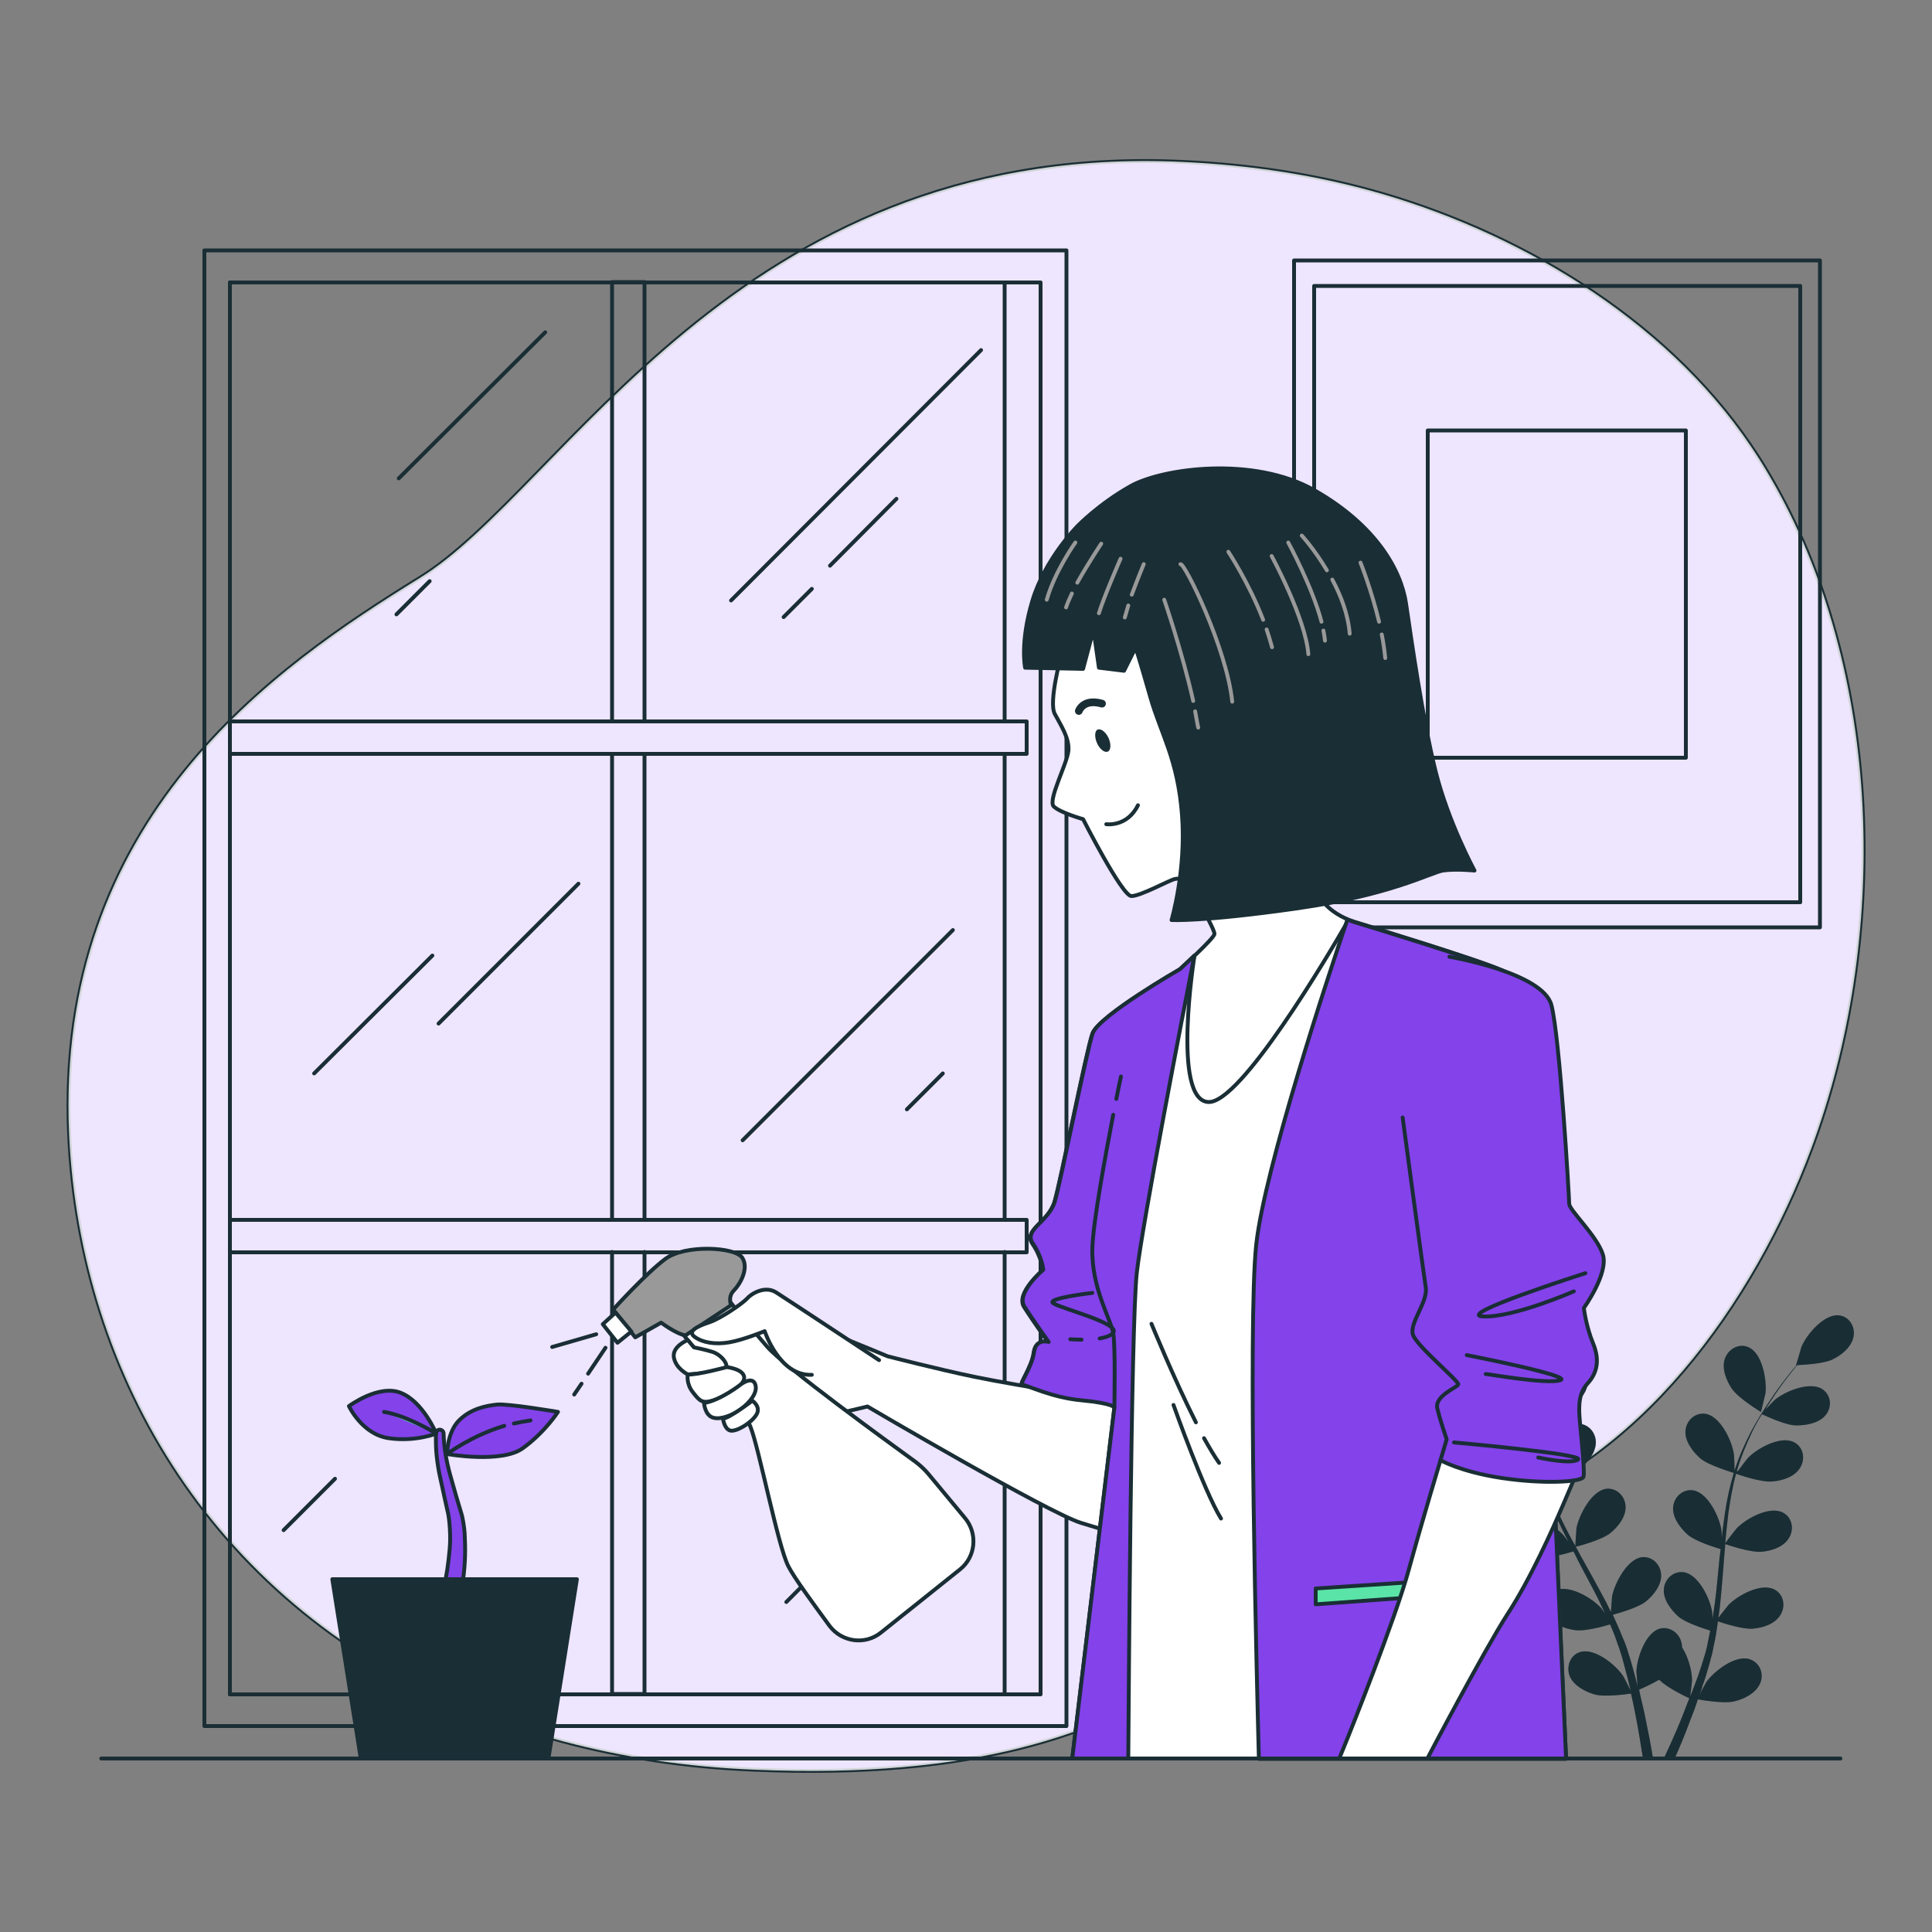 <svg version="1.1" id="Layer_1" xmlns="http://www.w3.org/2000/svg" x="0" y="0" viewBox="0 0 500 500" style="enable-background:new 0 0 500 500" xml:space="preserve"><rect x="0" y="0" width="500" height="500" fill="#808080" stroke="none"/><style>.st2,.st3{fill:#1a2e35}.st3{opacity:.3}.st11,.st4,.st5,.st6,.st7,.st8{fill:none;stroke:#1a2e35;stroke-linecap:round;stroke-linejoin:round;stroke-miterlimit:10}.st11,.st5,.st6,.st7,.st8{fill:#8342ea}.st11,.st6,.st7,.st8{fill:#5ae4a7}.st11,.st7,.st8{fill:#1a2e35}.st11,.st8{fill:#fff}.st11{fill:none;stroke:#999}</style><path d="M468.7 297.4c-14.7 39.4-44.8 82.1-87.1 94.7-64 19.1-71.6 70.7-186.2 65.9-17.9-.7-34.4-3.3-49.5-7.3-8.2-2.2-15.9-4.8-23.3-7.7-66.9-27.1-101.8-86.8-104.7-149.2-3.8-82.1 53.5-121.2 90.7-144.2 37.2-22.8 82-111.6 194.7-107.8 17.2.6 34.3 2.9 50.9 7.4 37.9 10.3 76.4 33 98.8 66.1 1.7 2.5 3.3 5 4.8 7.6 30 50.9 31 120.7 10.9 174.5z" style="fill:#a87bff;stroke:#1a2e35;stroke-linecap:round;stroke-linejoin:round;stroke-miterlimit:10"/><path d="M468.7 297.4c-14.7 39.4-44.8 82.1-87.1 94.7-64 19.1-71.6 70.7-186.2 65.9-17.9-.7-34.4-3.3-49.5-7.3-8.2-2.2-15.9-4.8-23.3-7.7-66.9-27.1-101.8-86.8-104.7-149.2-3.8-82.1 53.5-121.2 90.7-144.2 37.2-22.8 82-111.6 194.7-107.8 17.2.6 34.3 2.9 50.9 7.4 37.9 10.3 76.4 33 98.8 66.1 1.7 2.5 3.3 5 4.8 7.6 30 50.9 31 120.7 10.9 174.5z" style="opacity:.8;fill:#fff"/><path class="st2" d="M455.7 365.4c.1 0 1.1-4.5 1.2-4.8.4-3.4-.8-10.3-4.3-11.9-2.5-1.2-5.3.4-6.2 2.9-.9 2.6.4 5.7 1.8 7.8 1.7 2.5 7.5 6 7.5 6zM387.1 365.3c2.8 1.2 9.6.9 9.6.9.1 0-1.6-4.4-1.7-4.7-1.6-3.1-6.4-8.1-10.2-7.5-2.7.4-4.2 3.2-3.5 5.8.6 2.6 3.4 4.5 5.8 5.5z"/><path class="st2" d="M389.8 384.9c2.9.4 8.9-1.5 9.4-1.7 1 3.4 2.4 6.7 3.9 10.1.9 1.9 1.8 3.8 2.8 5.7-.6-.8-1.1-1.5-1.2-1.6-2.3-2.6-8.3-6.2-11.8-4.6-2.5 1.1-3.2 4.2-1.9 6.5 1.4 2.4 4.5 3.5 7.1 3.8 2.6.3 7.8-1.2 9.1-1.6.4.7.7 1.4 1.1 2.2 1.8 3.5 3.7 6.9 5.4 10.3.6 1.2 1.1 2.4 1.7 3.6-.5-.7-.9-1.3-1-1.4-2.3-2.6-8.3-6.2-11.8-4.6-2.5 1.1-3.2 4.2-1.9 6.5 1.4 2.4 4.5 3.5 7.1 3.8 2.5.3 7.2-1 8.9-1.5.5 1.3 1.1 2.5 1.5 3.8.3.9.6 1.7.9 2.5.3.9.5 1.7.8 2.6.4 1.6.9 3.3 1.3 4.9.3 1.1.5 2.2.8 3.3-.6-1.2-1.8-3.6-1.9-3.7-1.9-2.9-7.3-7.3-11-6.3-2.7.7-3.8 3.7-2.9 6.2 1 2.5 4 4.1 6.4 4.8 2.7.8 8.7-.1 9.5-.2.4 1.8.8 3.5 1.1 5.2.9 4.5 1.5 8.5 2 11.6h2.6c-.5-3.2-1.3-7.3-2.3-12.1-.4-1.8-.9-3.7-1.3-5.7.4-.2 3-1.3 5.2-2.6 2 2.1 7.1 4.5 7.8 4.8-.7 1.7-1.3 3.4-1.9 4.9-1.7 4.2-3.4 7.9-4.7 10.7h2.8c1.2-2.7 2.6-6 4-9.8.7-1.7 1.4-3.6 2-5.5.7.1 6.7 1.2 9.5.5 2.5-.6 5.5-2.1 6.6-4.6 1.1-2.5 0-5.4-2.7-6.3-3.7-1.2-9.2 3.1-11.2 5.9-.1.2-1.2 2.1-1.8 3.4.3-.8.6-1.5.8-2.4.6-1.6 1.1-3.2 1.6-5 .2-.8.5-1.7.7-2.6.3-.9.4-1.8.6-2.7.5-2.1.8-4.3 1.1-6.4 1.4.5 6.4 2.1 9 1.9 2.6-.2 5.8-1.2 7.2-3.6 1.4-2.3.8-5.4-1.7-6.6-3.5-1.7-9.6 1.7-11.9 4.2-.1.2-1.7 2.1-2.5 3.2.2-1.3.4-2.6.5-3.9.4-3.8.7-7.7 1-11.6l.3-3.6c.5.2 6.4 2.2 9.3 2 2.6-.2 5.8-1.2 7.2-3.6 1.4-2.3.8-5.4-1.7-6.6-3.5-1.7-9.6 1.7-11.9 4.2-.2.2-2.4 3-2.9 3.8.2-2.6.5-5.2.8-7.8.5-3.5 1.1-7 2-10.2.2.1 6.4 2.3 9.4 2 2.6-.2 5.8-1.2 7.2-3.6 1.4-2.3.8-5.4-1.7-6.6-3.5-1.7-9.6 1.7-11.9 4.2-.2.2-1.8 2.3-2.6 3.4-.1-.1-.1 0-.2-.1 1-3.5 2.4-6.8 3.8-9.8.8-1.7 1.7-3.4 2.7-4.9 1.1.5 6.2 2.9 8.9 2.9 2.6 0 5.9-.6 7.6-2.7 1.7-2.1 1.4-5.2-.9-6.7-3.3-2.1-9.7.6-12.3 2.8-.1.1-1.5 1.5-2.4 2.5.4-.7.8-1.4 1.3-2.1 1.6-2.5 3.1-4.6 4.6-6.5.8-1.1 1.6-2 2.3-2.9 1.4-.1 6.8-.3 9.2-1.5 2.3-1.1 4.9-3.2 5.4-5.9.5-2.6-1.2-5.3-3.9-5.5-3.8-.3-8.3 5-9.6 8.2-.1.3-1.4 4.8-1.4 4.8h.1c-.7.8-1.5 1.7-2.3 2.8-1.5 1.9-3.1 4-4.7 6.5-1.6 2.4-3.3 5.1-4.9 8.1-1.5 3-3 6.2-4.1 9.8v.1c0-1.1-.1-4.3-.2-4.5-.5-3.4-3.5-9.7-7.3-10.3-2.7-.4-5 1.7-5.2 4.4-.2 2.7 1.9 5.4 3.8 7.1 2.2 1.9 8.3 3.6 8.7 3.8-1 3.4-1.8 6.9-2.3 10.5-.3 2.1-.6 4.2-.8 6.3 0-1-.1-1.9-.1-2-.5-3.4-3.5-9.7-7.3-10.3-2.7-.4-5 1.7-5.2 4.4-.2 2.7 1.9 5.4 3.8 7.1 2 1.7 7.1 3.3 8.5 3.7l-.3 2.4c-.4 3.9-.7 7.8-1.2 11.6-.2 1.3-.4 2.6-.6 4 0-.9-.1-1.6-.1-1.7-.5-3.4-3.5-9.7-7.3-10.3-2.7-.4-5 1.7-5.2 4.4-.2 2.7 1.9 5.4 3.8 7.1 1.9 1.6 6.6 3.1 8.2 3.6-.3 1.3-.5 2.7-.8 4-.2.9-.4 1.7-.7 2.6-.3.9-.5 1.7-.8 2.6-.5 1.6-1.1 3.3-1.7 4.8-.4 1.1-.8 2.1-1.2 3.1.2-1.3.5-3.9.5-4.2 0-2.3-.9-6-2.6-8.6 0-.3 0-.7-.1-1-.5-2.6-3-4.5-5.7-3.8-3.7 1.1-5.9 7.7-6 11.1 0 .2.2 2.4.3 3.8l-.6-2.4c-.4-1.6-.9-3.3-1.4-5-.3-.8-.5-1.7-.8-2.5-.3-.9-.6-1.7-1-2.6-.8-2-1.7-4-2.6-6 1.4-.4 6.5-1.8 8.5-3.4 2-1.6 4.1-4.2 4-6.9-.1-2.7-2.3-4.9-5-4.6-3.8.5-7 6.7-7.7 10.1 0 .2-.2 2.7-.3 4.1-.6-1.2-1.1-2.4-1.8-3.6-1.8-3.4-3.7-6.8-5.6-10.2-.6-1-1.1-2.1-1.7-3.1.5-.1 6.6-1.7 8.9-3.5 2-1.6 4.1-4.2 4-6.9-.1-2.7-2.3-4.9-5-4.6-3.8.5-7 6.7-7.7 10.1 0 .3-.3 3.8-.3 4.7-1.3-2.3-2.5-4.6-3.6-6.9-1.6-3.2-2.9-6.4-4-9.7.2-.1 6.6-1.6 8.9-3.5 2-1.6 4.1-4.2 4-6.9-.1-2.7-2.3-4.9-5-4.6-3.8.5-7 6.7-7.7 10.1 0 .2-.2 2.9-.3 4.2h-.2c-1.1-3.5-1.7-7-2.2-10.3-.3-1.9-.4-3.8-.5-5.6 1.2-.2 6.8-1 9-2.5 2.2-1.4 4.6-3.7 4.8-6.5.2-2.7-1.7-5.2-4.5-5.1-3.9.1-7.7 5.9-8.7 9.2-.1.2-.4 2.1-.6 3.4 0-.8-.1-1.6-.1-2.4-.1-2.9.1-5.6.2-8 .1-1.3.2-2.6.3-3.7 1.1-.8 5.5-4 6.8-6.3 1.3-2.2 2.3-5.4 1.3-7.9-1-2.5-3.9-3.8-6.3-2.5-3.4 1.8-4.2 8.8-3.5 12.2.1.3 1.4 4.8 1.5 4.7h.1c-.1 1.1-.3 2.3-.4 3.5-.2 2.4-.4 5.1-.4 8 0 2.9.1 6.1.4 9.5.4 3.4.9 6.9 2 10.4v.1c-.6-.9-2.5-3.5-2.6-3.7-2.3-2.6-8.3-6.1-11.8-4.6-2.5 1.1-3.2 4.2-1.9 6.5 1.4 2.3 4.6 3.4 7.1 3.7z"/><path class="st3" d="M387.1 365.3c2.8 1.2 9.6.9 9.6.9.1 0-1.6-4.4-1.7-4.7-1.6-3.1-6.4-8.1-10.2-7.5-2.7.4-4.2 3.2-3.5 5.8.6 2.6 3.4 4.5 5.8 5.5zM455.7 365.4c.1 0 1.1-4.5 1.2-4.8.4-3.4-.8-10.3-4.3-11.9-2.5-1.2-5.3.4-6.2 2.9-.9 2.6.4 5.7 1.8 7.8 1.7 2.5 7.5 6 7.5 6z"/><path class="st3" d="M389.8 384.9c2.9.4 8.9-1.5 9.4-1.7 1 3.4 2.4 6.7 3.9 10.1.9 1.9 1.8 3.8 2.8 5.7-.6-.8-1.1-1.5-1.2-1.6-2.3-2.6-8.3-6.2-11.8-4.6-2.5 1.1-3.2 4.2-1.9 6.5 1.4 2.4 4.5 3.5 7.1 3.8 2.6.3 7.8-1.2 9.1-1.6.4.7.7 1.4 1.1 2.2 1.8 3.5 3.7 6.9 5.4 10.3.6 1.2 1.1 2.4 1.7 3.6-.5-.7-.9-1.3-1-1.4-2.3-2.6-8.3-6.2-11.8-4.6-2.5 1.1-3.2 4.2-1.9 6.5 1.4 2.4 4.5 3.5 7.1 3.8 2.5.3 7.2-1 8.9-1.5.5 1.3 1.1 2.5 1.5 3.8.3.9.6 1.7.9 2.5.3.9.5 1.7.8 2.6.4 1.6.9 3.3 1.3 4.9.3 1.1.5 2.2.8 3.3-.6-1.2-1.8-3.6-1.9-3.7-1.9-2.9-7.3-7.3-11-6.3-2.7.7-3.8 3.7-2.9 6.2 1 2.5 4 4.1 6.4 4.8 2.7.8 8.7-.1 9.5-.2.4 1.8.8 3.5 1.1 5.2.9 4.5 1.5 8.5 2 11.6h2.6c-.5-3.2-1.3-7.3-2.3-12.1-.4-1.8-.9-3.7-1.3-5.7.4-.2 3-1.3 5.2-2.6 2 2.1 7.1 4.5 7.8 4.8-.7 1.7-1.3 3.4-1.9 4.9-1.7 4.2-3.4 7.9-4.7 10.7h2.8c1.2-2.7 2.6-6 4-9.8.7-1.7 1.4-3.6 2-5.5.7.1 6.7 1.2 9.5.5 2.5-.6 5.5-2.1 6.6-4.6 1.1-2.5 0-5.4-2.7-6.3-3.7-1.2-9.2 3.1-11.2 5.9-.1.2-1.2 2.1-1.8 3.4.3-.8.6-1.5.8-2.4.6-1.6 1.1-3.2 1.6-5 .2-.8.5-1.7.7-2.6.3-.9.4-1.8.6-2.7.5-2.1.8-4.3 1.1-6.4 1.4.5 6.4 2.1 9 1.9 2.6-.2 5.8-1.2 7.2-3.6 1.4-2.3.8-5.4-1.7-6.6-3.5-1.7-9.6 1.7-11.9 4.2-.1.2-1.7 2.1-2.5 3.2.2-1.3.4-2.6.5-3.9.4-3.8.7-7.7 1-11.6l.3-3.6c.5.2 6.4 2.2 9.3 2 2.6-.2 5.8-1.2 7.2-3.6 1.4-2.3.8-5.4-1.7-6.6-3.5-1.7-9.6 1.7-11.9 4.2-.2.2-2.4 3-2.9 3.8.2-2.6.5-5.2.8-7.8.5-3.5 1.1-7 2-10.2.2.1 6.4 2.3 9.4 2 2.6-.2 5.8-1.2 7.2-3.6 1.4-2.3.8-5.4-1.7-6.6-3.5-1.7-9.6 1.7-11.9 4.2-.2.2-1.8 2.3-2.6 3.4-.1-.1-.1 0-.2-.1 1-3.5 2.4-6.8 3.8-9.8.8-1.7 1.7-3.4 2.7-4.9 1.1.5 6.2 2.9 8.9 2.9 2.6 0 5.9-.6 7.6-2.7 1.7-2.1 1.4-5.2-.9-6.7-3.3-2.1-9.7.6-12.3 2.8-.1.1-1.5 1.5-2.4 2.5.4-.7.8-1.4 1.3-2.1 1.6-2.5 3.1-4.6 4.6-6.5.8-1.1 1.6-2 2.3-2.9 1.4-.1 6.8-.3 9.2-1.5 2.3-1.1 4.9-3.2 5.4-5.9.5-2.6-1.2-5.3-3.9-5.5-3.8-.3-8.3 5-9.6 8.2-.1.3-1.4 4.8-1.4 4.8h.1c-.7.8-1.5 1.7-2.3 2.8-1.5 1.9-3.1 4-4.7 6.5-1.6 2.4-3.3 5.1-4.9 8.1-1.5 3-3 6.2-4.1 9.8v.1c0-1.1-.1-4.3-.2-4.5-.5-3.4-3.5-9.7-7.3-10.3-2.7-.4-5 1.7-5.2 4.4-.2 2.7 1.9 5.4 3.8 7.1 2.2 1.9 8.3 3.6 8.7 3.8-1 3.4-1.8 6.9-2.3 10.5-.3 2.1-.6 4.2-.8 6.3 0-1-.1-1.9-.1-2-.5-3.4-3.5-9.7-7.3-10.3-2.7-.4-5 1.7-5.2 4.4-.2 2.7 1.9 5.4 3.8 7.1 2 1.7 7.1 3.3 8.5 3.7l-.3 2.4c-.4 3.9-.7 7.8-1.2 11.6-.2 1.3-.4 2.6-.6 4 0-.9-.1-1.6-.1-1.7-.5-3.4-3.5-9.7-7.3-10.3-2.7-.4-5 1.7-5.2 4.4-.2 2.7 1.9 5.4 3.8 7.1 1.9 1.6 6.6 3.1 8.2 3.6-.3 1.3-.5 2.7-.8 4-.2.9-.4 1.7-.7 2.6-.3.9-.5 1.7-.8 2.6-.5 1.6-1.1 3.3-1.7 4.8-.4 1.1-.8 2.1-1.2 3.1.2-1.3.5-3.9.5-4.2 0-2.3-.9-6-2.6-8.6 0-.3 0-.7-.1-1-.5-2.6-3-4.5-5.7-3.8-3.7 1.1-5.9 7.7-6 11.1 0 .2.2 2.4.3 3.8l-.6-2.4c-.4-1.6-.9-3.3-1.4-5-.3-.8-.5-1.7-.8-2.5-.3-.9-.6-1.7-1-2.6-.8-2-1.7-4-2.6-6 1.4-.4 6.5-1.8 8.5-3.4 2-1.6 4.1-4.2 4-6.9-.1-2.7-2.3-4.9-5-4.6-3.8.5-7 6.7-7.7 10.1 0 .2-.2 2.7-.3 4.1-.6-1.2-1.1-2.4-1.8-3.6-1.8-3.4-3.7-6.8-5.6-10.2-.6-1-1.1-2.1-1.7-3.1.5-.1 6.6-1.7 8.9-3.5 2-1.6 4.1-4.2 4-6.9-.1-2.7-2.3-4.9-5-4.6-3.8.5-7 6.7-7.7 10.1 0 .3-.3 3.8-.3 4.7-1.3-2.3-2.5-4.6-3.6-6.9-1.6-3.2-2.9-6.4-4-9.7.2-.1 6.6-1.6 8.9-3.5 2-1.6 4.1-4.2 4-6.9-.1-2.7-2.3-4.9-5-4.6-3.8.5-7 6.7-7.7 10.1 0 .2-.2 2.9-.3 4.2h-.2c-1.1-3.5-1.7-7-2.2-10.3-.3-1.9-.4-3.8-.5-5.6 1.2-.2 6.8-1 9-2.5 2.2-1.4 4.6-3.7 4.8-6.5.2-2.7-1.7-5.2-4.5-5.1-3.9.1-7.7 5.9-8.7 9.2-.1.2-.4 2.1-.6 3.4 0-.8-.1-1.6-.1-2.4-.1-2.9.1-5.6.2-8 .1-1.3.2-2.6.3-3.7 1.1-.8 5.5-4 6.8-6.3 1.3-2.2 2.3-5.4 1.3-7.9-1-2.5-3.9-3.8-6.3-2.5-3.4 1.8-4.2 8.8-3.5 12.2.1.3 1.4 4.8 1.5 4.7h.1c-.1 1.1-.3 2.3-.4 3.5-.2 2.4-.4 5.1-.4 8 0 2.9.1 6.1.4 9.5.4 3.4.9 6.9 2 10.4v.1c-.6-.9-2.5-3.5-2.6-3.7-2.3-2.6-8.3-6.1-11.8-4.6-2.5 1.1-3.2 4.2-1.9 6.5 1.4 2.3 4.6 3.4 7.1 3.7z"/><path class="st4" d="M52.9 64.8H276v381.9H52.9z"/><path class="st4" d="M59.5 73.1h209.8v365.4H59.5z"/><path class="st4" d="M59.5 186.7h206.2v8.4H59.5zM166.8 324v114.4h-8.4V324M158.4 315.7V195.1M166.8 315.7V195.1M158.4 186.7V73h8.4v113.7"/><path class="st4" d="M59.5 315.7h206.2v8.4H59.5zM260 315.7V195.1"/><path class="st4" d="M260 186.7V73.1H59.5v365.4H260V324M253.9 90.6l-64.7 64.8M232 129.1l-17.2 17.3M210.1 152.4l-7.3 7.3M111.9 247.3l-30.6 30.5M149.7 228.7l-36.2 36.2M141.1 86l-37.9 37.8M111.2 150.4l-8.6 8.6M244 277.8l-9.3 9.3M246.6 240.7l-54.4 54.4M203.5 414.6 231 387M86.7 382.7 73.4 396M334.9 67.4H471V240H334.9z"/><path class="st4" d="M340.1 74h125.8v159.5H340.1z"/><path class="st4" d="M369.5 111.4h66.8v84.7h-66.8z"/><path class="st5" d="M114 414.1c1-3.3 1.7-6.9 2.1-10.5.2-1.8.4-3.6.4-5.3 0-1.8-.1-3.5-.3-5.2l-.2-1.3-.3-1.3-.6-2.7c-.4-1.8-.8-3.6-1.2-5.5-.4-1.8-.7-3.7-.9-5.6-.2-1.9-.2-3.8-.2-5.7h0c0-.6.5-1 1-1s1 .4 1 1c.1 3.6.7 7.1 1.7 10.7.5 1.8 1 3.5 1.5 5.3l.8 2.7.4 1.3.4 1.4c.4 1.9.7 3.9.7 5.8.1 1.9.1 3.9 0 5.8-.2 3.8-.8 7.5-1.6 11.4-.3 1.3-1.6 2.1-2.9 1.8s-2.1-1.6-1.8-2.9v-.2h0z"/><path class="st5" d="M115.7 376.3s0-5.6 3.1-8.7c3.1-3.1 7.1-3.8 9.8-4.1 2.8-.3 15.8 1.9 15.8 1.9s-3.4 5.3-9.1 9.4c-5.5 4-19.6 1.5-19.6 1.5z"/><path class="st4" d="M133 368.4c1.4-.3 2.9-.6 4.3-.8M115.7 376.3s6.2-4.7 14.8-7.3"/><path class="st5" d="M112.9 371s-3.4-8.2-9.1-10.5c-5.7-2.4-13.5 3.4-13.5 3.4s3.4 7.3 10.3 8.3c6.9 1 12.3-1.2 12.3-1.2z"/><path class="st6" d="M112.9 371s-7.4-4.6-13.5-5.6"/><path class="st7" d="M149.3 408.7H86l7.3 46H142z"/><path class="st8" d="M289.9 362.7s-25.8-3.9-37.8-6.4c-9.2-1.9-22.4-5.3-22.4-5.3s-29.7-12.5-32.5-12c-2.8.5-11.1 8.5-11.1 8.5s16.3 21.6 17 21.5c.8-.1 21.4-5 21.4-5s46.6 27.4 55.2 30.1c8.6 2.7 13.2 3.8 13.2 3.8l-3-35.2z"/><path class="st8" d="M174.8 342.9s17.2 20.9 19.4 26.3c2.2 5.4 7.1 30.8 9.8 36.1 1.5 3 6.6 9.9 10.7 15.5 3.2 4.2 9.2 5 13.3 1.7l20.4-16.3c4.2-3.3 4.7-9.5 1.2-13.5l-9.3-11.2c-1-1.2-2.2-2.3-3.4-3.2-7.3-5.3-33.5-24.3-38.3-29.7-5.6-6.4-10.9-13.3-10.9-13.3l-12.9 7.6z"/><path d="m177.4 345.6 11.8-7.8s-.9-2.2.7-3.8c1.6-1.6 4-5.7 2.2-8.5-1.8-2.8-14.8-3.5-19.9.3-5.1 3.8-13.5 13.1-13.5 13.1l5.7 7.2 6.7-3.8c-.1-.1 3.8 2.9 6.3 3.3z" style="fill:#999;stroke:#1a2e35;stroke-linecap:round;stroke-linejoin:round;stroke-miterlimit:10"/><path class="st8" d="m159.3 339.7-3.3 3 3.8 4.8 3.6-2.9z"/><path class="st4" d="m154.3 345.3-11.4 3.3M150.5 358.1l-1.9 2.8M156.7 348.8l-4.5 6.7"/><path class="st8" d="M178 346.8s-4.1 1.6-3.6 4.5c.5 2.9 3.6 4.4 3.6 4.4s9.7-.6 10-1.9c.2-1.3-1.7-3.3-3.5-3.9-1.8-.6-4.9-1.2-4.9-1.2l-1.6-1.9z"/><path class="st8" d="M178 355.7s-.5 2.3 1.3 4.6 2.4 3 5.4 2.1c3-1 8-3.7 7.9-5.9-.1-2.2-4.5-2.7-4.5-2.7s-7.7 2.1-10.1 1.9z"/><path class="st8" d="M182.2 363.1s.2 3.2 2.4 3.8c2.1.6 5.2-.9 6.6-1.8 1.4-.9 5.1-4.1 4.3-6.7-.7-2.5-3.8-.1-3.8-.1s-5.2 4.1-9.5 4.8z"/><path class="st8" d="M187.1 367.1s.3 2.6 1.8 3.1 5.5-1.9 6.8-4c1.4-2.1-1-3.7-1-3.7s-6.1 4.7-7.6 4.6zM227.5 352s-23.6-15.6-26.6-17.5c-2.9-1.9-6.5.3-7.6 1.6-1.1 1.2-6.7 5.1-9.7 6.1-3 1-5.9 2.3-3.8 3.8 2.1 1.5 5.3 2 8.9 1.4 3.6-.6 9.2-2.9 9.2-2.9s3.8 11.7 12.2 11.3M274.6 169.8s-3.3 12-1.6 15c1.6 3 3.8 6.3 3.5 9.5-.3 3.3-5.4 12.8-3.8 14.4s7.6 3.3 7.6 3.3 10.1 19.9 12.5 19.9c2.4 0 9.8-4.1 11.2-4.4 1.4-.3 3.3-.3 5.4 4.1 2.2 4.4 4.9 9 4.9 10.1 0 1.1-9 9.2-9 9.2s-20.9 12-22.6 16.6c-1.6 4.6-8.2 38.1-9.8 43.5-1.6 5.4-8.2 7.3-5.7 10.9 2.4 3.5 2.7 6.8 2.7 6.8s-7.1 6-4.9 9.5c2.2 3.5 6.3 9.2 6.3 9.2s-3.3-1.1-3.8 2.7c-.5 3.8-4 8.4-3 8.4 1.1 0 10.3-1 18.2 2 7.9 3 5.7 3.8 5.7 3.8l-10.9 90.8h127.8l-3.8-83.8s-5.7-89.8-6.3-103.6c-.5-13.9-.5-13.9-6.5-16.6-6-2.7-34.5-11.4-38.1-12.5-3.5-1.1-6.3-3-7.9-4.9-1.6-1.9-7.1-15.5-7.1-15.5s-9.5-41.3-15.8-54.4c-6.3-13.1-13.6-16-26.1-11.4-12.3 4.6-16.4 11.2-19.1 17.4z"/><path class="st8" d="M288.8 455.1h44.8c.1-21.6.7-128.7 4.6-151.2 3.7-21.3 14.9-54.2 18.1-63.5-2.8-.9-4.8-1.5-5.6-1.7-.6-.2-1.2-.4-1.7-.6-5.4 9.4-28 47.6-36.3 47.1-9.5-.5-3.6-37.7-3.6-37.7S298.6 265.1 294 282s-3 54.9-3 54.9v38.6l-2.2 79.6z"/><path class="st2" d="M286.9 191c.7 1.6.6 3.2-.2 3.5-.8.4-2.1-.6-2.8-2.2-.7-1.6-.6-3.2.2-3.5.9-.3 2.1.7 2.8 2.2z"/><path d="M279.2 184s1.1-3.3 6-1.9" style="fill:none;stroke:#1a2e35;stroke-width:2;stroke-linecap:round;stroke-linejoin:round;stroke-miterlimit:10"/><path class="st4" d="M286.3 213.3s5.4.8 8.2-4.9"/><path class="st5" d="m288.4 364.3-10.9 90.8H292c.1-13.8.7-112.3 2.2-125.7 1.4-12.5 12.1-67.9 14.9-82.1-2 1.9-3.7 3.5-3.7 3.5s-20.9 12-22.6 16.6c-1.6 4.6-8.2 38.1-9.8 43.5-1.6 5.4-8.2 7.3-5.7 10.9 2.4 3.5 2.7 6.8 2.7 6.8s-7.1 6-4.9 9.5c2.2 3.5 6.3 9.2 6.3 9.2s-3.3-1.1-3.8 2.7c-.5 3.8-4 8.4-3 8.4 1.1 0 7.5 3.3 15.3 4 8.4.8 8.5 1.9 8.5 1.9zM401.6 371.4s-5.7-89.8-6.3-103.6c-.5-13.9-.5-13.9-6.5-16.6-6-2.7-34.5-11.4-38.1-12.5-.7-.2-1.3-.5-2-.7-4.6 13.5-21.5 64.5-23.6 84.2-2.2 20.5.2 114.3.7 133h79.5l-3.7-83.8z"/><path class="st6" d="m370.8 409.1-30.3 2v4.1l39.6-2.9"/><path class="st4" d="M288.9 284.4c.7-3.5 1.2-5.8 1.2-5.8M288.4 364.3s.3-16-.3-19.3c-.5-3.3-5.7-11.7-5.4-22 .2-6.7 3.3-23.6 5.4-34.5M279.9 346.7c-1.6 0-2.9-.1-2.9-.1"/><path class="st4" d="M282.7 334.6s-12.2 1.4-10.1 2.7c2.2 1.4 17.4 5.2 15.5 7.6-.6.8-2 1.2-3.5 1.5"/><path class="st8" d="M372.8 377.9s-4.6 15.2-8.2 28.3c-3.5 12.9-15.8 43.5-15.8 43.5l-2.2 5.4h22.8s14.7-28 20.7-37.3c6-9.2 11.7-22 14.4-28.3l2.7-6.3 1.1-3.3-34.5-4.6-1 2.6z"/><path class="st5" d="M363 289.2s5.4 40.3 6 44.1c.5 3.8-4.4 9.2-3.3 12.2 1.1 3 12 12 11.7 12.8-.3.8-6.3 3-5.4 6.3.8 3.3 2.4 7.9 2.4 7.9l-1.6 5.4s5.2 3 15.8 4.6 20.7 1.1 21.2-.3c.5-1.4-1.1-14.7-1.1-16.9 0-2.2 0-4.9 2.2-7.3 2.2-2.4 3.3-5.7 1.4-10.3-1.9-4.6-2.4-9.2-2.4-9.2s6.5-9 4.9-13.9c-1.6-4.9-8.7-11.4-8.7-13.1 0-1.6-2.4-43-4.6-51.4-2.2-8.4-26.4-12.5-26.4-12.5"/><path class="st4" d="M410.3 329.5s-34.3 10.9-26.4 11.2c7.9.3 23.4-6.5 23.4-6.5M379.6 350.7s27.7 5.4 24.2 6.5c-3.5 1.1-18.5-1.6-19.3-1.6M376.3 373.3s33.7 3 32.1 4.4-10.3-.5-10.3-.5M311.6 372.2c1.4 2.5 2.7 4.7 3.9 6.4M298 342.6s5.8 14.2 11.5 25.5M303.7 363.6s7.9 22.3 12.3 29.4"/><path class="st7" d="M278.9 136.1s-8.4 8.4-11.7 19.3-1.9 17.4-1.9 17.4l15 .3L283 163l1.4 9.8 6.5.8 3-6s1.1 3.3 3.8 12.8c2.7 9.5 7.1 16 8.2 30.5 1.1 14.4-2.7 27.2-2.7 27.2s7.9.5 32.4-3 34.5-9.2 37.8-9.8c3.3-.5 8.2 0 8.2 0s-6.8-12.5-10.1-25.8-6.3-34.3-7.6-43.2-7.9-20.4-23.7-29.4c-15.8-9-39.4-5.7-47.6-1.1-8.2 4.6-13.7 10.3-13.7 10.3z"/><path class="st11" d="M309.3 184.1c.3 1.5.5 2.9.8 4.2M301.3 155.2s4.7 13.7 7.5 26.2M305.5 146c1.1-.4 12 21.9 13.4 35.6M327.8 162.9c.5 1.5 1 3.1 1.4 4.6M317.9 142.8s5.3 8 9 17.6M329.1 143.9s8.8 16.2 9.5 25.4M342.5 163.2c.2.9.3 1.8.4 2.6M333.4 140.4s6.2 11.4 8.6 20.5M344.8 150c2.2 4.1 4.1 9 4.5 14M336.9 138.6s3.3 3.6 6.5 9M357.6 164.2c.4 2 .7 4.1.9 6.1M352.1 145.6s2.8 7 4.8 15.3M278.3 140.4s-5.3 7.4-7.4 14.8M277.4 153.6c-.6 1.3-1.2 2.6-1.5 3.6M285 140.7s-3.4 5.1-6.2 10.1M290 144.6s-4.3 9.8-5.6 14.1M292 156.7c-.3 1-.6 2.1-.9 3.1M296 146s-1.5 3.6-3.1 7.9"/><path class="st4" d="M476.3 455.1H26.2"/></svg>